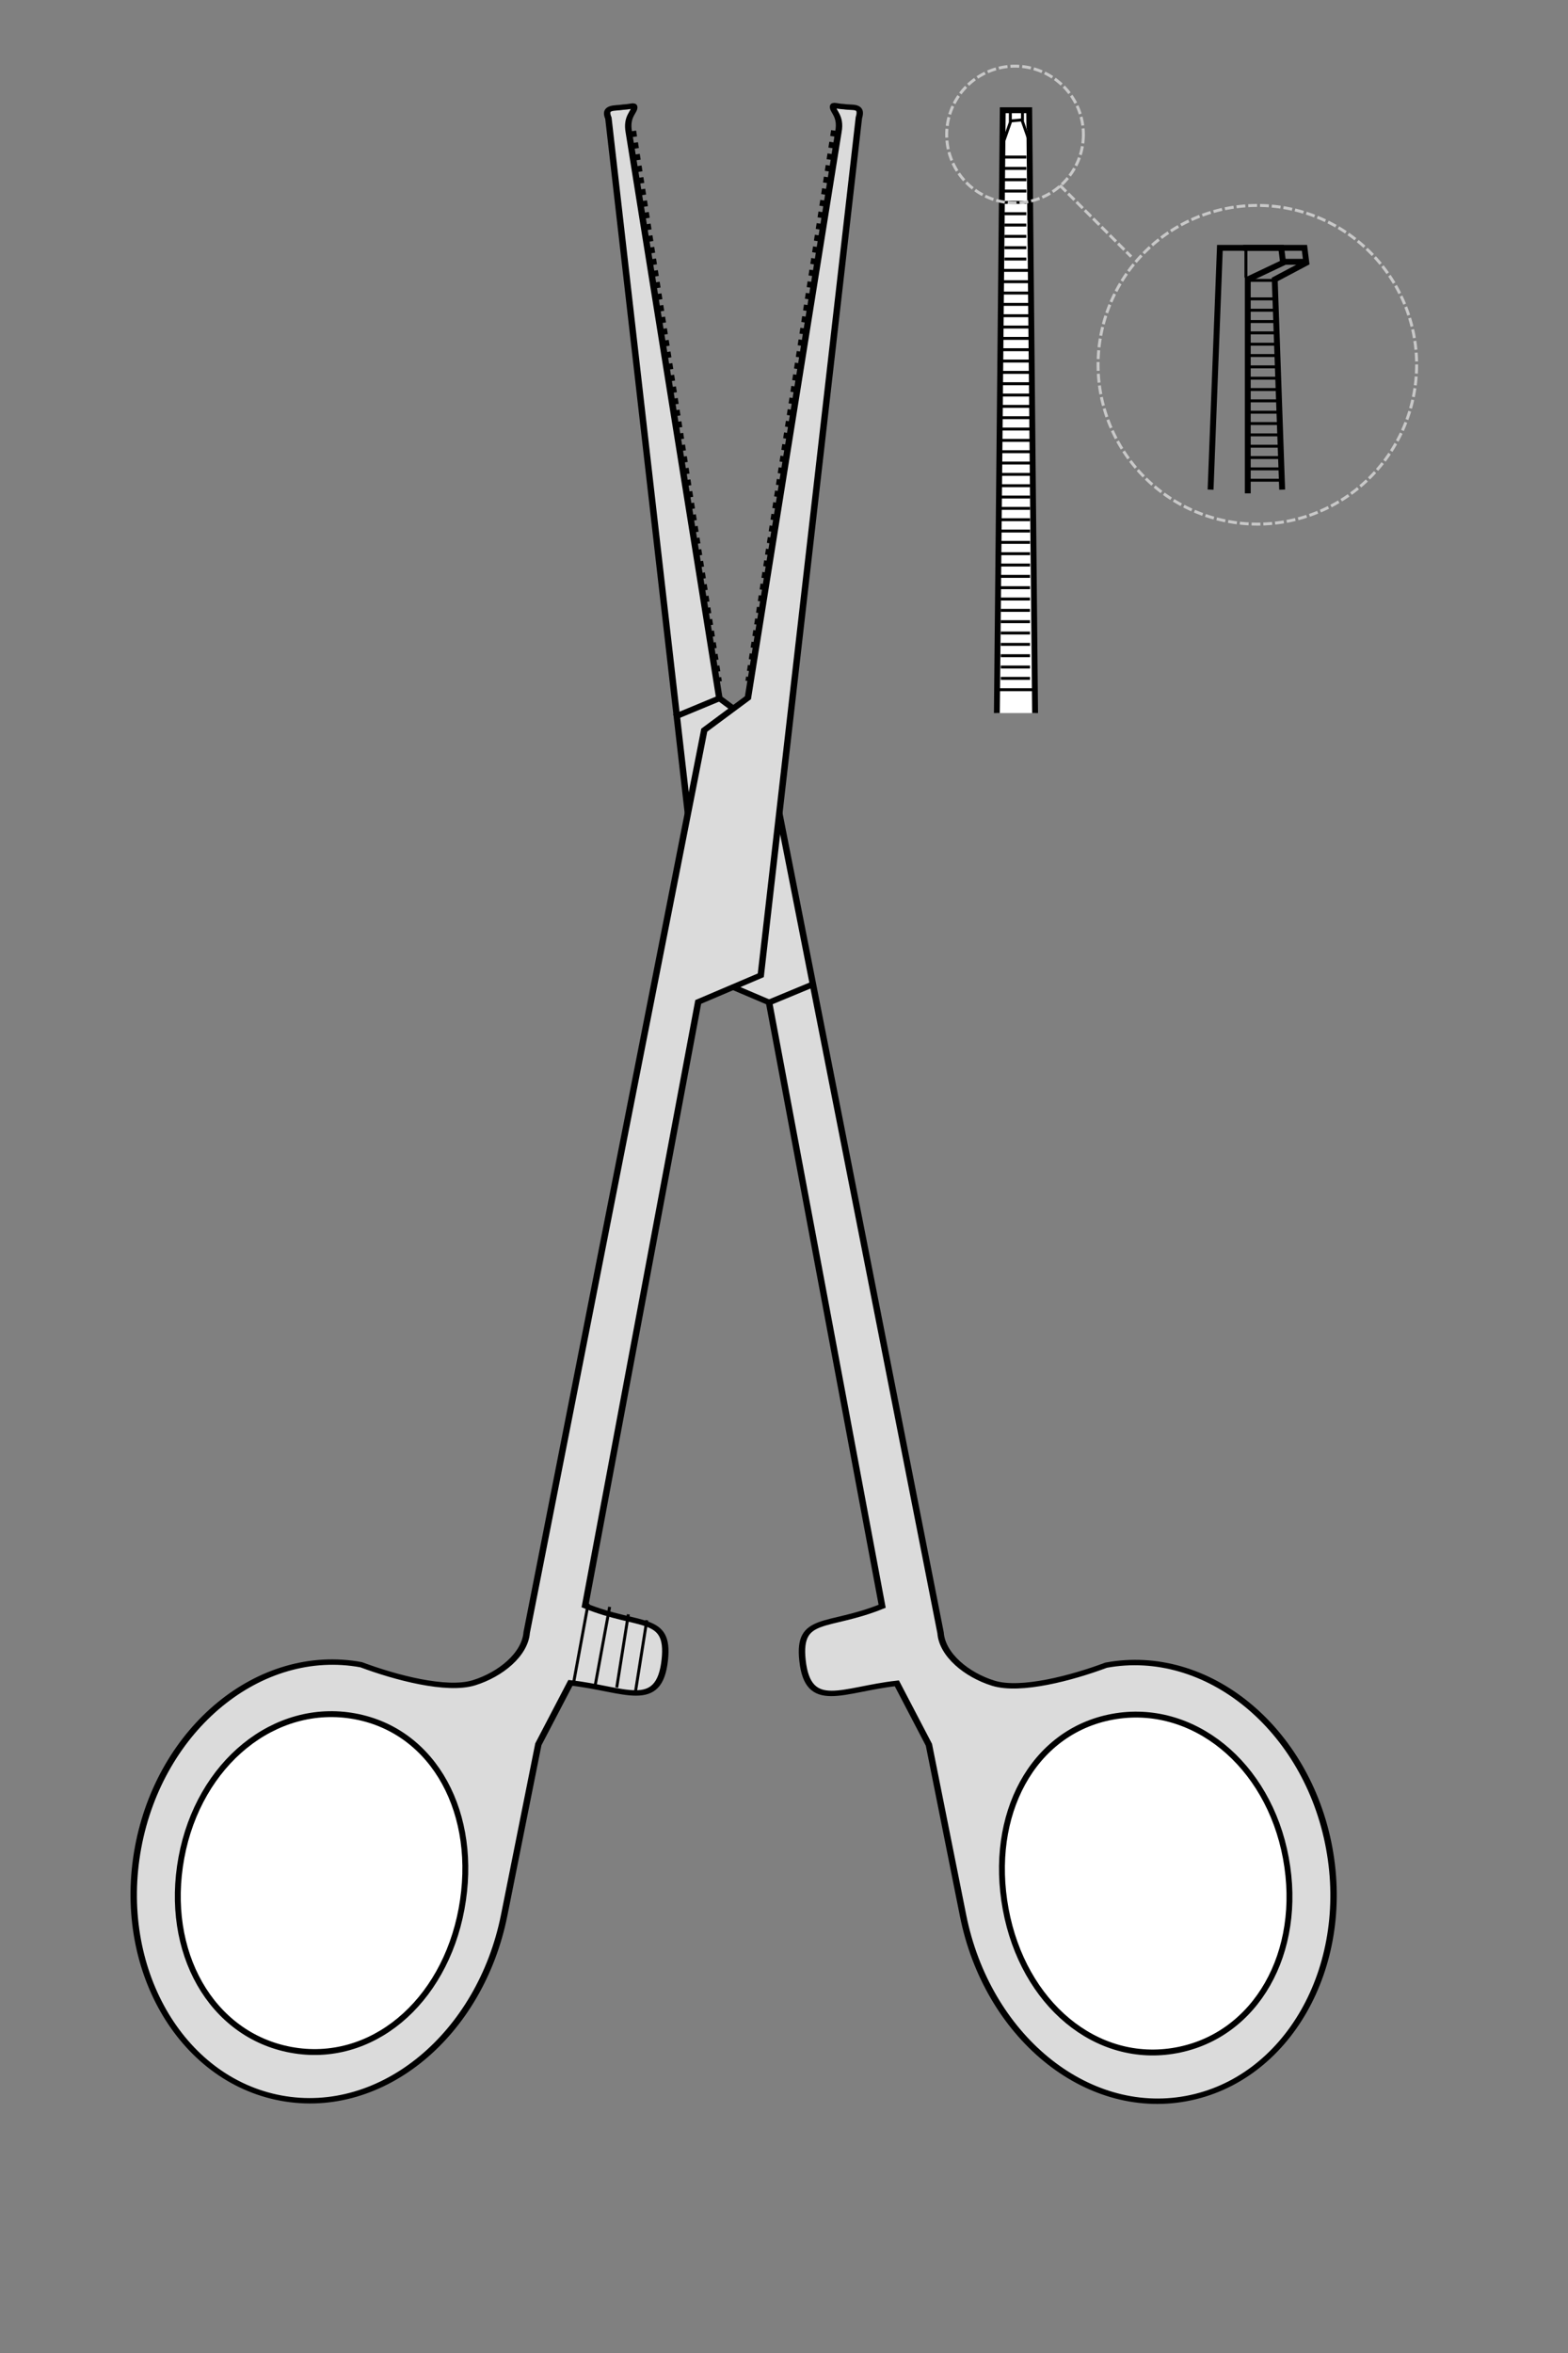 <?xml version="1.0" encoding="UTF-8" standalone="no"?>
<!-- Created with Inkscape (http://www.inkscape.org/) -->
<svg
   xmlns:dc="http://purl.org/dc/elements/1.1/"
   xmlns:cc="http://web.resource.org/cc/"
   xmlns:rdf="http://www.w3.org/1999/02/22-rdf-syntax-ns#"
   xmlns:svg="http://www.w3.org/2000/svg"
   xmlns="http://www.w3.org/2000/svg"
   xmlns:sodipodi="http://inkscape.sourceforge.net/DTD/sodipodi-0.dtd"
   xmlns:inkscape="http://www.inkscape.org/namespaces/inkscape"
   id="svg2"
   sodipodi:version="0.32"
   inkscape:version="0.43"
   width="200pt"
   height="300pt"
   version="1.0"
   sodipodi:docbase="D:\olek\Pulpit\svg\inne niż herby\med"
   sodipodi:docname="Kleszcze_Kocher.svg">
  <rect width="100%" height="100%" fill="#808080" stroke="none"/>
  <defs
     id="defs5">
    <linearGradient
       id="linearGradient4871">
      <stop
         id="stop4879"
         offset="0"
         style="stop-color:#eaeaea;stop-opacity:0.498;" />
      <stop
         style="stop-color:#646464;stop-opacity:0;"
         offset="1"
         id="stop4881" />
    </linearGradient>
    <linearGradient
       id="linearGradient3970">
      <stop
         style="stop-color:#c8c8c8;stop-opacity:1;"
         offset="0"
         id="stop3972" />
      <stop
         id="stop5764"
         offset="0.5"
         style="stop-color:#fafafa;stop-opacity:1;" />
      <stop
         id="stop5762"
         offset="1"
         style="stop-color:#c8c8c8;stop-opacity:1;" />
    </linearGradient>
  </defs>
  <sodipodi:namedview
     inkscape:window-height="708"
     inkscape:window-width="1024"
     inkscape:pageshadow="2"
     inkscape:pageopacity="0.0"
     borderopacity="1.0"
     bordercolor="#666666"
     pagecolor="#ffffff"
     id="base"
     showguides="true"
     inkscape:guide-bbox="true"
     inkscape:zoom="1"
     inkscape:cx="243.72946"
     inkscape:cy="205.77277"
     inkscape:window-x="-4"
     inkscape:window-y="-4"
     inkscape:current-layer="svg2" />
  <g
     id="g6730"
     transform="matrix(-0.997,-7.91454e-2,-7.91454e-2,0.997,263.504,-3.691)">
    <g
       style="fill:#dbdbdb;fill-opacity:1"
       transform="matrix(-0.966,-0.259,-0.259,0.966,277.836,31.191)"
       id="g6732">
      <path
         style="color:#000000;fill:#dbdbdb;fill-opacity:1;fill-rule:evenodd;stroke:#000000;stroke-width:0.865;stroke-linecap:butt;stroke-linejoin:miter;marker:none;marker-start:none;marker-mid:none;marker-end:none;stroke-miterlimit:4;stroke-dashoffset:0;stroke-opacity:1;visibility:visible;display:inline;overflow:visible"
         d="M 149.079,306.027 C 162.879,306.027 174.079,321.931 174.079,341.527 C 174.079,361.123 162.879,377.027 149.079,377.027 C 135.279,377.027 124.32,361.121 124.079,341.527 L 123.735,313.443 L 121,302.775 C 113.675,302.128 108.563,304.707 109.099,296.346 C 109.568,289.028 113.169,292.044 120.938,290.134 L 120.733,191.165 L 113.121,185.112 L 121.086,46.392 C 120.704,44.361 122.167,45.056 123.331,45.076 C 124.396,45.245 124.795,45.017 124.765,45.412 C 124.706,46.178 123.447,46.602 123.446,49.195 L 121.587,141.522 L 126.566,147.936 L 128.004,296.052 C 127.684,299.597 130.424,303.489 133.737,305.578 C 137.157,307.734 144.312,307.04 149.079,306.027 z "
         id="path6734"
         sodipodi:nodetypes="ccssccscccccccccccc"
         transform="matrix(1.266,0,0,1.055,-38.544,-12.817)" />
      <path
         sodipodi:nodetypes="csssc"
         style="color:#000000;fill:#ffffff;fill-opacity:1;fill-rule:evenodd;stroke:#000000;stroke-width:1;stroke-linecap:butt;stroke-linejoin:miter;marker:none;marker-start:none;marker-mid:none;marker-end:none;stroke-miterlimit:4;stroke-dashoffset:0;stroke-opacity:1;visibility:visible;display:inline;overflow:visible"
         d="M 174.286,347.827 C 174.286,364.157 163.828,376.574 150.028,376.574 C 136.228,376.574 125.864,364.063 125.864,347.733 C 125.864,331.403 135.84,318.857 149.64,318.857 C 163.44,318.857 174.286,331.497 174.286,347.827 z "
         id="path6736" />
    </g>
    <path
       sodipodi:nodetypes="cc"
       id="path6738"
       d="M 153.247,38.209 L 131.315,130.341"
       style="fill:none;fill-opacity:0.75;fill-rule:evenodd;stroke:#000000;stroke-width:1;stroke-linecap:butt;stroke-linejoin:miter;stroke-miterlimit:4;stroke-dasharray:1, 1;stroke-dashoffset:0;stroke-opacity:1" />
  </g>
  <path
     style="fill:none;fill-opacity:0.75;fill-rule:evenodd;stroke:#000000;stroke-width:1px;stroke-linecap:butt;stroke-linejoin:miter;stroke-opacity:1"
     d="M 130.436,170.571 L 138.25,167.329"
     id="path6740"
     sodipodi:nodetypes="cc" />
  <path
     style="fill:none;fill-opacity:0.75;fill-rule:evenodd;stroke:#000000;stroke-width:1px;stroke-linecap:butt;stroke-linejoin:miter;stroke-opacity:1"
     d="M 114.655,121.902 L 122.469,118.66"
     id="path6742"
     sodipodi:nodetypes="cc" />
  <g
     id="g8739"
     transform="matrix(0.997,-7.91454e-2,7.91454e-2,0.997,-13.968,-3.769)">
    <g
       style="fill:#dbdbdb;fill-opacity:1"
       transform="matrix(-0.966,-0.259,-0.259,0.966,277.836,31.191)"
       id="g8741">
      <path
         style="color:#000000;fill:#dbdbdb;fill-opacity:1;fill-rule:evenodd;stroke:#000000;stroke-width:0.865;stroke-linecap:butt;stroke-linejoin:miter;marker:none;marker-start:none;marker-mid:none;marker-end:none;stroke-miterlimit:4;stroke-dashoffset:0;stroke-opacity:1;visibility:visible;display:inline;overflow:visible"
         d="M 149.079,306.027 C 162.879,306.027 174.079,321.931 174.079,341.527 C 174.079,361.123 162.879,377.027 149.079,377.027 C 135.279,377.027 124.32,361.121 124.079,341.527 L 123.735,313.443 L 121,302.775 C 113.675,302.128 108.563,304.707 109.099,296.346 C 109.568,289.028 113.169,292.044 120.938,290.134 L 120.733,191.165 L 113.121,185.112 L 121.086,46.392 C 120.866,44.227 122.167,45.056 123.331,45.076 C 124.396,45.245 124.795,45.017 124.765,45.412 C 124.706,46.178 123.447,46.602 123.446,49.195 L 121.587,141.522 L 126.566,147.936 L 128.004,296.052 C 127.684,299.597 130.424,303.489 133.737,305.578 C 137.157,307.734 144.312,307.04 149.079,306.027 z "
         id="path8743"
         sodipodi:nodetypes="ccssccscccccccccccc"
         transform="matrix(1.266,0,0,1.055,-38.544,-12.817)" />
      <path
         sodipodi:nodetypes="csssc"
         style="color:#000000;fill:#ffffff;fill-opacity:1;fill-rule:evenodd;stroke:#000000;stroke-width:1;stroke-linecap:butt;stroke-linejoin:miter;marker:none;marker-start:none;marker-mid:none;marker-end:none;stroke-miterlimit:4;stroke-dashoffset:0;stroke-opacity:1;visibility:visible;display:inline;overflow:visible"
         d="M 174.286,347.827 C 174.286,364.157 163.828,376.574 150.028,376.574 C 136.228,376.574 125.864,364.063 125.864,347.733 C 125.864,331.403 135.84,318.857 149.64,318.857 C 163.44,318.857 174.286,331.497 174.286,347.827 z "
         id="path8745" />
    </g>
    <path
       sodipodi:nodetypes="cc"
       id="path8747"
       d="M 153.247,38.209 L 131.315,130.341"
       style="fill:none;fill-opacity:0.75;fill-rule:evenodd;stroke:#000000;stroke-width:1;stroke-linecap:butt;stroke-linejoin:miter;stroke-miterlimit:4;stroke-dasharray:1, 1;stroke-dashoffset:0;stroke-opacity:1" />
  </g>
  <path
     style="fill:none;fill-opacity:0.75;fill-rule:evenodd;stroke:#000000;stroke-width:0.5;stroke-linecap:butt;stroke-linejoin:miter;stroke-miterlimit:4;stroke-dasharray:none;stroke-opacity:1"
     d="M 100.03,272.602 L 97.556,286.037"
     id="path6744" />
  <path
     style="fill:none;fill-opacity:0.75;fill-rule:evenodd;stroke:#000000;stroke-width:0.5;stroke-linecap:butt;stroke-linejoin:miter;stroke-miterlimit:4;stroke-dasharray:none;stroke-opacity:1"
     d="M 103.682,273.163 L 101.207,286.598"
     id="path7619" />
  <path
     style="fill:none;fill-opacity:0.75;fill-rule:evenodd;stroke:#000000;stroke-width:0.5;stroke-linecap:butt;stroke-linejoin:miter;stroke-miterlimit:4;stroke-dasharray:none;stroke-opacity:1"
     d="M 106.864,274.43 L 104.889,286.865"
     id="path7621"
     sodipodi:nodetypes="cc" />
  <path
     style="fill:none;fill-opacity:0.75;fill-rule:evenodd;stroke:#000000;stroke-width:0.5;stroke-linecap:butt;stroke-linejoin:miter;stroke-miterlimit:4;stroke-dasharray:none;stroke-opacity:1"
     d="M 110.003,275.43 L 108.028,287.865"
     id="path7623"
     sodipodi:nodetypes="cc" />
  <path
     style="color:#000000;fill:#ffffff;fill-opacity:1;fill-rule:evenodd;stroke:#000000;stroke-width:1;stroke-linecap:butt;stroke-linejoin:miter;marker:none;marker-start:none;marker-mid:none;marker-end:none;stroke-miterlimit:4;stroke-dasharray:none;stroke-dashoffset:0;stroke-opacity:1;visibility:visible;display:inline;overflow:visible"
     d="M 169.536,121.219 L 170.536,18.743 L 175.036,18.743 L 176.036,121.219"
     id="rect7627"
     sodipodi:nodetypes="cccc" />
  <path
     style="fill:#ffffff;fill-opacity:1;fill-rule:evenodd;stroke:#000000;stroke-width:0.5;stroke-linecap:butt;stroke-linejoin:miter;stroke-miterlimit:4;stroke-dasharray:none;stroke-opacity:1"
     d="M 169.68,117.245 L 175.691,117.245"
     id="path7630" />
  <path
     style="fill:#ffffff;fill-opacity:1;fill-rule:evenodd;stroke:#000000;stroke-width:0.5;stroke-linecap:butt;stroke-linejoin:miter;stroke-miterlimit:4;stroke-dasharray:none;stroke-opacity:1"
     d="M 170.823,26.7 L 174.549,26.7"
     id="path8509" />
  <path
     style="fill:#ffffff;fill-opacity:1;fill-rule:evenodd;stroke:#000000;stroke-width:0.5;stroke-linecap:butt;stroke-linejoin:miter;stroke-miterlimit:4;stroke-dasharray:none;stroke-opacity:1"
     d="M 170.823,28.626 L 174.549,28.626"
     id="path8511" />
  <path
     style="fill:#ffffff;fill-opacity:1;fill-rule:evenodd;stroke:#000000;stroke-width:0.5;stroke-linecap:butt;stroke-linejoin:miter;stroke-miterlimit:4;stroke-dasharray:none;stroke-opacity:1"
     d="M 170.823,30.553 L 174.549,30.553"
     id="path8513" />
  <path
     style="fill:#ffffff;fill-opacity:1;fill-rule:evenodd;stroke:#000000;stroke-width:0.5;stroke-linecap:butt;stroke-linejoin:miter;stroke-miterlimit:4;stroke-dasharray:none;stroke-opacity:1"
     d="M 170.823,32.479 L 174.549,32.479"
     id="path8515" />
  <path
     style="fill:#ffffff;fill-opacity:1;fill-rule:evenodd;stroke:#000000;stroke-width:0.5;stroke-linecap:butt;stroke-linejoin:miter;stroke-miterlimit:4;stroke-dasharray:none;stroke-opacity:1"
     d="M 170.823,34.406 L 174.549,34.406"
     id="path8517" />
  <path
     style="fill:#ffffff;fill-opacity:1;fill-rule:evenodd;stroke:#000000;stroke-width:0.5;stroke-linecap:butt;stroke-linejoin:miter;stroke-miterlimit:4;stroke-dasharray:none;stroke-opacity:1"
     d="M 170.823,36.332 L 174.549,36.332"
     id="path8519" />
  <path
     style="fill:#ffffff;fill-opacity:1;fill-rule:evenodd;stroke:#000000;stroke-width:0.5;stroke-linecap:butt;stroke-linejoin:miter;stroke-miterlimit:4;stroke-dasharray:none;stroke-opacity:1"
     d="M 170.823,38.259 L 174.549,38.259"
     id="path8521" />
  <path
     style="fill:#ffffff;fill-opacity:1;fill-rule:evenodd;stroke:#000000;stroke-width:0.5;stroke-linecap:butt;stroke-linejoin:miter;stroke-miterlimit:4;stroke-dasharray:none;stroke-opacity:1"
     d="M 170.823,40.185 L 174.549,40.185"
     id="path8523" />
  <path
     style="fill:#ffffff;fill-opacity:1;fill-rule:evenodd;stroke:#000000;stroke-width:0.5;stroke-linecap:butt;stroke-linejoin:miter;stroke-miterlimit:4;stroke-dasharray:none;stroke-opacity:1"
     d="M 170.823,42.112 L 174.549,42.112"
     id="path8525" />
  <path
     style="fill:#ffffff;fill-opacity:1;fill-rule:evenodd;stroke:#000000;stroke-width:0.5;stroke-linecap:butt;stroke-linejoin:miter;stroke-miterlimit:4;stroke-dasharray:none;stroke-opacity:1"
     d="M 170.823,44.038 L 174.549,44.038"
     id="path8527" />
  <path
     style="fill:#ffffff;fill-opacity:1;fill-rule:evenodd;stroke:#000000;stroke-width:0.5;stroke-linecap:butt;stroke-linejoin:miter;stroke-miterlimit:4;stroke-dasharray:none;stroke-opacity:1"
     d="M 170.2,45.965 L 175.172,45.965"
     id="path8529" />
  <path
     style="fill:#ffffff;fill-opacity:1;fill-rule:evenodd;stroke:#000000;stroke-width:0.5;stroke-linecap:butt;stroke-linejoin:miter;stroke-miterlimit:4;stroke-dasharray:none;stroke-opacity:1"
     d="M 170.2,47.891 L 175.172,47.891"
     id="path8531" />
  <path
     style="fill:#ffffff;fill-opacity:1;fill-rule:evenodd;stroke:#000000;stroke-width:0.5;stroke-linecap:butt;stroke-linejoin:miter;stroke-miterlimit:4;stroke-dasharray:none;stroke-opacity:1"
     d="M 170.2,49.818 L 175.172,49.818"
     id="path8533" />
  <path
     style="fill:#ffffff;fill-opacity:1;fill-rule:evenodd;stroke:#000000;stroke-width:0.5;stroke-linecap:butt;stroke-linejoin:miter;stroke-miterlimit:4;stroke-dasharray:none;stroke-opacity:1"
     d="M 170.2,53.671 L 175.172,53.671"
     id="path8535" />
  <path
     style="fill:#ffffff;fill-opacity:1;fill-rule:evenodd;stroke:#000000;stroke-width:0.5;stroke-linecap:butt;stroke-linejoin:miter;stroke-miterlimit:4;stroke-dasharray:none;stroke-opacity:1"
     d="M 170.2,57.524 L 175.172,57.524"
     id="path8537" />
  <path
     style="fill:#ffffff;fill-opacity:1;fill-rule:evenodd;stroke:#000000;stroke-width:0.5;stroke-linecap:butt;stroke-linejoin:miter;stroke-miterlimit:4;stroke-dasharray:none;stroke-opacity:1"
     d="M 170.2,67.156 L 175.172,67.156"
     id="path8539" />
  <path
     style="fill:#ffffff;fill-opacity:1;fill-rule:evenodd;stroke:#000000;stroke-width:0.5;stroke-linecap:butt;stroke-linejoin:miter;stroke-miterlimit:4;stroke-dasharray:none;stroke-opacity:1"
     d="M 170.2,69.083 L 175.172,69.083"
     id="path8541" />
  <path
     style="fill:#ffffff;fill-opacity:1;fill-rule:evenodd;stroke:#000000;stroke-width:0.5;stroke-linecap:butt;stroke-linejoin:miter;stroke-miterlimit:4;stroke-dasharray:none;stroke-opacity:1"
     d="M 170.2,71.009 L 175.172,71.009"
     id="path8543" />
  <path
     style="fill:#ffffff;fill-opacity:1;fill-rule:evenodd;stroke:#000000;stroke-width:0.5;stroke-linecap:butt;stroke-linejoin:miter;stroke-miterlimit:4;stroke-dasharray:none;stroke-opacity:1"
     d="M 170.2,72.936 L 175.172,72.936"
     id="path8545" />
  <path
     style="fill:#ffffff;fill-opacity:1;fill-rule:evenodd;stroke:#000000;stroke-width:0.5;stroke-linecap:butt;stroke-linejoin:miter;stroke-miterlimit:4;stroke-dasharray:none;stroke-opacity:1"
     d="M 170.2,74.862 L 175.172,74.862"
     id="path8547" />
  <path
     style="fill:#ffffff;fill-opacity:1;fill-rule:evenodd;stroke:#000000;stroke-width:0.5;stroke-linecap:butt;stroke-linejoin:miter;stroke-miterlimit:4;stroke-dasharray:none;stroke-opacity:1"
     d="M 170.2,76.789 L 175.172,76.789"
     id="path8549" />
  <path
     style="fill:#ffffff;fill-opacity:1;fill-rule:evenodd;stroke:#000000;stroke-width:0.5;stroke-linecap:butt;stroke-linejoin:miter;stroke-miterlimit:4;stroke-dasharray:none;stroke-opacity:1"
     d="M 170.2,80.642 L 175.172,80.642"
     id="path8551" />
  <path
     style="fill:#ffffff;fill-opacity:1;fill-rule:evenodd;stroke:#000000;stroke-width:0.5;stroke-linecap:butt;stroke-linejoin:miter;stroke-miterlimit:4;stroke-dasharray:none;stroke-opacity:1"
     d="M 170.2,82.568 L 175.172,82.568"
     id="path8553" />
  <path
     style="fill:#ffffff;fill-opacity:1;fill-rule:evenodd;stroke:#000000;stroke-width:0.5;stroke-linecap:butt;stroke-linejoin:miter;stroke-miterlimit:4;stroke-dasharray:none;stroke-opacity:1"
     d="M 170.2,84.495 L 175.172,84.495"
     id="path8555" />
  <path
     style="fill:#ffffff;fill-opacity:1;fill-rule:evenodd;stroke:#000000;stroke-width:0.5;stroke-linecap:butt;stroke-linejoin:miter;stroke-miterlimit:4;stroke-dasharray:none;stroke-opacity:1"
     d="M 170.2,86.421 L 175.172,86.421"
     id="path8557" />
  <path
     style="fill:#ffffff;fill-opacity:1;fill-rule:evenodd;stroke:#000000;stroke-width:0.5;stroke-linecap:butt;stroke-linejoin:miter;stroke-miterlimit:4;stroke-dasharray:none;stroke-opacity:1"
     d="M 170.2,88.348 L 175.172,88.348"
     id="path8559" />
  <path
     style="fill:#ffffff;fill-opacity:1;fill-rule:evenodd;stroke:#000000;stroke-width:0.5;stroke-linecap:butt;stroke-linejoin:miter;stroke-miterlimit:4;stroke-dasharray:none;stroke-opacity:1"
     d="M 170.2,90.274 L 175.172,90.274"
     id="path8561" />
  <path
     style="fill:#ffffff;fill-opacity:1;fill-rule:evenodd;stroke:#000000;stroke-width:0.5;stroke-linecap:butt;stroke-linejoin:miter;stroke-miterlimit:4;stroke-dasharray:none;stroke-opacity:1"
     d="M 170.2,94.127 L 175.172,94.127"
     id="path8563" />
  <path
     style="fill:#ffffff;fill-opacity:1;fill-rule:evenodd;stroke:#000000;stroke-width:0.5;stroke-linecap:butt;stroke-linejoin:miter;stroke-miterlimit:4;stroke-dasharray:none;stroke-opacity:1"
     d="M 170.2,96.054 L 175.172,96.054"
     id="path8565" />
  <path
     style="fill:#ffffff;fill-opacity:1;fill-rule:evenodd;stroke:#000000;stroke-width:0.5;stroke-linecap:butt;stroke-linejoin:miter;stroke-miterlimit:4;stroke-dasharray:none;stroke-opacity:1"
     d="M 170.2,97.98 L 175.172,97.98"
     id="path8567" />
  <path
     style="fill:#ffffff;fill-opacity:1;fill-rule:evenodd;stroke:#000000;stroke-width:0.5;stroke-linecap:butt;stroke-linejoin:miter;stroke-miterlimit:4;stroke-dasharray:none;stroke-opacity:1"
     d="M 170.2,99.907 L 175.172,99.907"
     id="path8569" />
  <path
     style="fill:#ffffff;fill-opacity:1;fill-rule:evenodd;stroke:#000000;stroke-width:0.5;stroke-linecap:butt;stroke-linejoin:miter;stroke-miterlimit:4;stroke-dasharray:none;stroke-opacity:1"
     d="M 170.2,101.833 L 175.172,101.833"
     id="path8571" />
  <path
     style="fill:#ffffff;fill-opacity:1;fill-rule:evenodd;stroke:#000000;stroke-width:0.5;stroke-linecap:butt;stroke-linejoin:miter;stroke-miterlimit:4;stroke-dasharray:none;stroke-opacity:1"
     d="M 170.2,105.686 L 175.172,105.686"
     id="path8573" />
  <path
     style="fill:#ffffff;fill-opacity:1;fill-rule:evenodd;stroke:#000000;stroke-width:0.5;stroke-linecap:butt;stroke-linejoin:miter;stroke-miterlimit:4;stroke-dasharray:none;stroke-opacity:1"
     d="M 170.2,51.744 L 175.172,51.744"
     id="path8575" />
  <path
     style="fill:#ffffff;fill-opacity:1;fill-rule:evenodd;stroke:#000000;stroke-width:0.5;stroke-linecap:butt;stroke-linejoin:miter;stroke-miterlimit:4;stroke-dasharray:none;stroke-opacity:1"
     d="M 170.2,55.597 L 175.172,55.597"
     id="path8577" />
  <path
     style="fill:#ffffff;fill-opacity:1;fill-rule:evenodd;stroke:#000000;stroke-width:0.5;stroke-linecap:butt;stroke-linejoin:miter;stroke-miterlimit:4;stroke-dasharray:none;stroke-opacity:1"
     d="M 170.2,59.45 L 175.172,59.45"
     id="path8579" />
  <path
     style="fill:#ffffff;fill-opacity:1;fill-rule:evenodd;stroke:#000000;stroke-width:0.5;stroke-linecap:butt;stroke-linejoin:miter;stroke-miterlimit:4;stroke-dasharray:none;stroke-opacity:1"
     d="M 170.2,65.23 L 175.172,65.23"
     id="path8581" />
  <path
     style="fill:#ffffff;fill-opacity:1;fill-rule:evenodd;stroke:#000000;stroke-width:0.5;stroke-linecap:butt;stroke-linejoin:miter;stroke-miterlimit:4;stroke-dasharray:none;stroke-opacity:1"
     d="M 170.2,63.303 L 175.172,63.303"
     id="path8583" />
  <path
     style="fill:#ffffff;fill-opacity:1;fill-rule:evenodd;stroke:#000000;stroke-width:0.5;stroke-linecap:butt;stroke-linejoin:miter;stroke-miterlimit:4;stroke-dasharray:none;stroke-opacity:1"
     d="M 170.2,61.377 L 175.172,61.377"
     id="path8585" />
  <path
     style="fill:#ffffff;fill-opacity:1;fill-rule:evenodd;stroke:#000000;stroke-width:0.5;stroke-linecap:butt;stroke-linejoin:miter;stroke-miterlimit:4;stroke-dasharray:none;stroke-opacity:1"
     d="M 170.2,78.715 L 175.172,78.715"
     id="path8587" />
  <path
     style="fill:#ffffff;fill-opacity:1;fill-rule:evenodd;stroke:#000000;stroke-width:0.5;stroke-linecap:butt;stroke-linejoin:miter;stroke-miterlimit:4;stroke-dasharray:none;stroke-opacity:1"
     d="M 170.2,92.201 L 175.172,92.201"
     id="path8589" />
  <path
     style="fill:#ffffff;fill-opacity:1;fill-rule:evenodd;stroke:#000000;stroke-width:0.5;stroke-linecap:butt;stroke-linejoin:miter;stroke-miterlimit:4;stroke-dasharray:none;stroke-opacity:1"
     d="M 170.2,103.76 L 175.172,103.76"
     id="path8591" />
  <path
     style="fill:#ffffff;fill-opacity:1;fill-rule:evenodd;stroke:#000000;stroke-width:0.5;stroke-linecap:butt;stroke-linejoin:miter;stroke-miterlimit:4;stroke-dasharray:none;stroke-opacity:1"
     d="M 170.2,107.613 L 175.172,107.613"
     id="path8593" />
  <path
     style="fill:#ffffff;fill-opacity:1;fill-rule:evenodd;stroke:#000000;stroke-width:0.5;stroke-linecap:butt;stroke-linejoin:miter;stroke-miterlimit:4;stroke-dasharray:none;stroke-opacity:1"
     d="M 170.2,111.466 L 175.172,111.466"
     id="path8595" />
  <path
     style="fill:#ffffff;fill-opacity:1;fill-rule:evenodd;stroke:#000000;stroke-width:0.5;stroke-linecap:butt;stroke-linejoin:miter;stroke-miterlimit:4;stroke-dasharray:none;stroke-opacity:1"
     d="M 170.2,113.392 L 175.172,113.392"
     id="path8597" />
  <path
     style="fill:#ffffff;fill-opacity:1;fill-rule:evenodd;stroke:#000000;stroke-width:0.5;stroke-linecap:butt;stroke-linejoin:miter;stroke-miterlimit:4;stroke-dasharray:none;stroke-opacity:1"
     d="M 170.2,115.319 L 175.172,115.319"
     id="path8599" />
  <path
     style="fill:#ffffff;fill-opacity:1;fill-rule:evenodd;stroke:#000000;stroke-width:0.5;stroke-linecap:butt;stroke-linejoin:miter;stroke-miterlimit:4;stroke-dasharray:none;stroke-opacity:1"
     d="M 170.2,109.539 L 175.172,109.539"
     id="path8601" />
  <path
     style="fill:#ffffff;fill-opacity:1;fill-rule:evenodd;stroke:#000000;stroke-width:0.5;stroke-linecap:butt;stroke-linejoin:miter;stroke-opacity:1;opacity:1;color:#000000;marker:none;marker-start:none;marker-mid:none;marker-end:none;stroke-miterlimit:4;stroke-dasharray:none;stroke-dashoffset:0;visibility:visible;display:inline;overflow:visible"
     d="M 170.59,24.336 L 171.827,20.8 L 171.827,18.795"
     id="path8855"
     sodipodi:nodetypes="ccc" />
  <path
     style="opacity:1;color:#000000;fill:#ffffff;fill-opacity:1;fill-rule:evenodd;stroke:#000000;stroke-width:0.5;stroke-linecap:butt;stroke-linejoin:miter;marker:none;marker-start:none;marker-mid:none;marker-end:none;stroke-miterlimit:4;stroke-dasharray:none;stroke-dashoffset:0;stroke-opacity:1;visibility:visible;display:inline;overflow:visible"
     d="M 175.128,24.192 L 173.89,20.656 L 173.89,18.651"
     id="path8857"
     sodipodi:nodetypes="ccc" />
  <path
     style="fill:#ffffff;fill-opacity:1;fill-rule:evenodd;stroke:#000000;stroke-width:0.5;stroke-linecap:butt;stroke-linejoin:miter;stroke-opacity:1;opacity:1;color:#000000;marker:none;marker-start:none;marker-mid:none;marker-end:none;stroke-miterlimit:4;stroke-dasharray:none;stroke-dashoffset:0;visibility:visible;display:inline;overflow:visible"
     d="M 171.827,20.563 L 173.771,20.386"
     id="path8859" />
  <path
     sodipodi:type="arc"
     style="opacity:1;color:#000000;fill:none;fill-opacity:1;fill-rule:evenodd;stroke:#c8c8c8;stroke-width:0.5;stroke-linecap:butt;stroke-linejoin:miter;marker:none;marker-start:none;marker-mid:none;marker-end:none;stroke-miterlimit:4;stroke-dasharray:1.5,0.5;stroke-dashoffset:0;stroke-opacity:1;visibility:visible;display:inline;overflow:visible"
     id="path8863"
     sodipodi:cx="172.625"
     sodipodi:cy="22.875"
     sodipodi:rx="11.625"
     sodipodi:ry="11.625"
     d="M 184.25 22.875 A 11.625 11.625 0 1 1  161,22.875 A 11.625 11.625 0 1 1  184.25 22.875 z" />
  <path
     sodipodi:type="arc"
     style="opacity:1;color:#000000;fill:none;fill-opacity:1;fill-rule:evenodd;stroke:#c8c8c8;stroke-width:0.215;stroke-linecap:butt;stroke-linejoin:miter;marker:none;marker-start:none;marker-mid:none;marker-end:none;stroke-miterlimit:4;stroke-dasharray:0.644, 0.215;stroke-dashoffset:0;stroke-opacity:1;visibility:visible;display:inline;overflow:visible"
     id="path9738"
     sodipodi:cx="172.625"
     sodipodi:cy="22.875"
     sodipodi:rx="11.625"
     sodipodi:ry="11.625"
     d="M 184.25 22.875 A 11.625 11.625 0 1 1  161,22.875 A 11.625 11.625 0 1 1  184.25 22.875 z"
     transform="matrix(2.33,0,0,2.33,-188.38,8.713)" />
  <path
     style="opacity:1;color:#000000;fill:none;fill-opacity:1;fill-rule:evenodd;stroke:#c8c8c8;stroke-width:0.5;stroke-linecap:butt;stroke-linejoin:miter;marker:none;marker-start:none;marker-mid:none;marker-end:none;stroke-miterlimit:4;stroke-dasharray:1.5, 0.5;stroke-dashoffset:0;stroke-opacity:1;visibility:visible;display:inline;overflow:visible"
     d="M 180.25,31.5 L 192.375,43.625"
     id="path9740" />
  <path
     style="fill:none;fill-opacity:0.75;fill-rule:evenodd;stroke:#000000;stroke-width:1px;stroke-linecap:butt;stroke-linejoin:miter;stroke-opacity:1"
     d="M 212.206,83.868 L 212.206,47.507 L 218.213,44.662 L 217.897,42.132 L 207.463,42.132 L 205.882,83.235"
     id="path9746"
     sodipodi:nodetypes="cccccc" />
  <path
     style="opacity:1;color:#000000;fill:#ffffff;fill-opacity:1;fill-rule:evenodd;stroke:#000000;stroke-width:0.5;stroke-linecap:butt;stroke-linejoin:miter;marker:none;marker-start:none;marker-mid:none;marker-end:none;stroke-miterlimit:4;stroke-dasharray:none;stroke-dashoffset:0;stroke-opacity:1;visibility:visible;display:inline;overflow:visible"
     d="M 211.89,47.191 L 211.89,41.816"
     id="path9748" />
  <path
     style="fill:none;fill-opacity:0.75;fill-rule:evenodd;stroke:#000000;stroke-width:1px;stroke-linecap:butt;stroke-linejoin:miter;stroke-opacity:1"
     d="M 218.055,83.235 L 216.79,47.507 L 222.165,44.662 L 221.849,42.132 L 211.415,42.132"
     id="path9754"
     sodipodi:nodetypes="ccccc" />
  <path
     style="fill:none;fill-opacity:0.75;fill-rule:evenodd;stroke:#000000;stroke-width:1px;stroke-linecap:butt;stroke-linejoin:miter;stroke-opacity:1"
     d="M 218.055,44.504 L 222.324,44.504"
     id="path9758" />
  <path
     style="opacity:1;color:#000000;fill:#ffffff;fill-opacity:1;fill-rule:evenodd;stroke:#000000;stroke-width:0.5;stroke-linecap:butt;stroke-linejoin:miter;marker:none;marker-start:none;marker-mid:none;marker-end:none;stroke-miterlimit:4;stroke-dasharray:none;stroke-dashoffset:0;stroke-opacity:1;visibility:visible;display:inline;overflow:visible"
     d="M 216.632,47.665 L 212.206,47.665"
     id="path9760" />
  <path
     style="fill:#ffffff;fill-opacity:1;fill-rule:evenodd;stroke:#000000;stroke-width:0.5;stroke-linecap:butt;stroke-linejoin:miter;stroke-miterlimit:4;stroke-dasharray:none;stroke-opacity:1"
     d="M 212.017,54.661 L 216.982,54.661"
     id="path9762" />
  <path
     style="fill:#ffffff;fill-opacity:1;fill-rule:evenodd;stroke:#000000;stroke-width:0.5;stroke-linecap:butt;stroke-linejoin:miter;stroke-miterlimit:4;stroke-dasharray:none;stroke-opacity:1"
     d="M 212.017,56.588 L 216.982,56.588"
     id="path9764" />
  <path
     style="fill:#ffffff;fill-opacity:1;fill-rule:evenodd;stroke:#000000;stroke-width:0.5;stroke-linecap:butt;stroke-linejoin:miter;stroke-miterlimit:4;stroke-dasharray:none;stroke-opacity:1"
     d="M 212.017,58.514 L 216.982,58.514"
     id="path9766" />
  <path
     style="fill:#ffffff;fill-opacity:1;fill-rule:evenodd;stroke:#000000;stroke-width:0.5;stroke-linecap:butt;stroke-linejoin:miter;stroke-miterlimit:4;stroke-dasharray:none;stroke-opacity:1"
     d="M 212.017,60.441 L 216.982,60.441"
     id="path9768" />
  <path
     style="fill:#ffffff;fill-opacity:1;fill-rule:evenodd;stroke:#000000;stroke-width:0.5;stroke-linecap:butt;stroke-linejoin:miter;stroke-miterlimit:4;stroke-dasharray:none;stroke-opacity:1"
     d="M 212.017,62.367 L 216.982,62.367"
     id="path9770" />
  <path
     style="fill:#ffffff;fill-opacity:1;fill-rule:evenodd;stroke:#000000;stroke-width:0.5;stroke-linecap:butt;stroke-linejoin:miter;stroke-miterlimit:4;stroke-dasharray:none;stroke-opacity:1"
     d="M 212.017,64.294 L 216.982,64.294"
     id="path9772" />
  <path
     style="fill:#ffffff;fill-opacity:1;fill-rule:evenodd;stroke:#000000;stroke-width:0.5;stroke-linecap:butt;stroke-linejoin:miter;stroke-miterlimit:4;stroke-dasharray:none;stroke-opacity:1"
     d="M 212.048,68.147 L 217.702,68.147"
     id="path9774" />
  <path
     style="fill:#ffffff;fill-opacity:1;fill-rule:evenodd;stroke:#000000;stroke-width:0.5;stroke-linecap:butt;stroke-linejoin:miter;stroke-miterlimit:4;stroke-dasharray:none;stroke-opacity:1"
     d="M 212.048,70.073 L 217.702,70.073"
     id="path9776" />
  <path
     style="fill:#ffffff;fill-opacity:1;fill-rule:evenodd;stroke:#000000;stroke-width:0.5;stroke-linecap:butt;stroke-linejoin:miter;stroke-miterlimit:4;stroke-dasharray:none;stroke-opacity:1"
     d="M 212.048,72 L 217.702,72"
     id="path9778" />
  <path
     style="fill:#ffffff;fill-opacity:1;fill-rule:evenodd;stroke:#000000;stroke-width:0.5;stroke-linecap:butt;stroke-linejoin:miter;stroke-miterlimit:4;stroke-dasharray:none;stroke-opacity:1"
     d="M 212.048,73.927 L 217.702,73.927"
     id="path9780" />
  <path
     style="fill:#ffffff;fill-opacity:1;fill-rule:evenodd;stroke:#000000;stroke-width:0.5;stroke-linecap:butt;stroke-linejoin:miter;stroke-miterlimit:4;stroke-dasharray:none;stroke-opacity:1"
     d="M 212.048,75.853 L 217.702,75.853"
     id="path9782" />
  <path
     style="fill:#ffffff;fill-opacity:1;fill-rule:evenodd;stroke:#000000;stroke-width:0.5;stroke-linecap:butt;stroke-linejoin:miter;stroke-miterlimit:4;stroke-dasharray:none;stroke-opacity:1"
     d="M 212.048,77.78 L 217.702,77.78"
     id="path9784" />
  <path
     style="fill:#ffffff;fill-opacity:1;fill-rule:evenodd;stroke:#000000;stroke-width:0.5;stroke-linecap:butt;stroke-linejoin:miter;stroke-miterlimit:4;stroke-dasharray:none;stroke-opacity:1"
     d="M 212.048,81.633 L 217.702,81.633"
     id="path9786" />
  <path
     style="fill:#ffffff;fill-opacity:1;fill-rule:evenodd;stroke:#000000;stroke-width:0.5;stroke-linecap:butt;stroke-linejoin:miter;stroke-miterlimit:4;stroke-dasharray:none;stroke-opacity:1"
     d="M 212.017,52.735 L 216.982,52.735"
     id="path9798" />
  <path
     style="fill:#ffffff;fill-opacity:1;fill-rule:evenodd;stroke:#000000;stroke-width:0.5;stroke-linecap:butt;stroke-linejoin:miter;stroke-miterlimit:4;stroke-dasharray:none;stroke-opacity:1"
     d="M 212.017,50.808 L 216.982,50.808"
     id="path9800" />
  <path
     style="fill:#ffffff;fill-opacity:1;fill-rule:evenodd;stroke:#000000;stroke-width:0.5;stroke-linecap:butt;stroke-linejoin:miter;stroke-miterlimit:4;stroke-dasharray:none;stroke-opacity:1"
     d="M 212.048,66.22 L 217.702,66.22"
     id="path9802" />
  <path
     style="fill:#ffffff;fill-opacity:1;fill-rule:evenodd;stroke:#000000;stroke-width:0.5;stroke-linecap:butt;stroke-linejoin:miter;stroke-miterlimit:4;stroke-dasharray:none;stroke-opacity:1"
     d="M 212.048,79.706 L 217.702,79.706"
     id="path9804" />
</svg>

